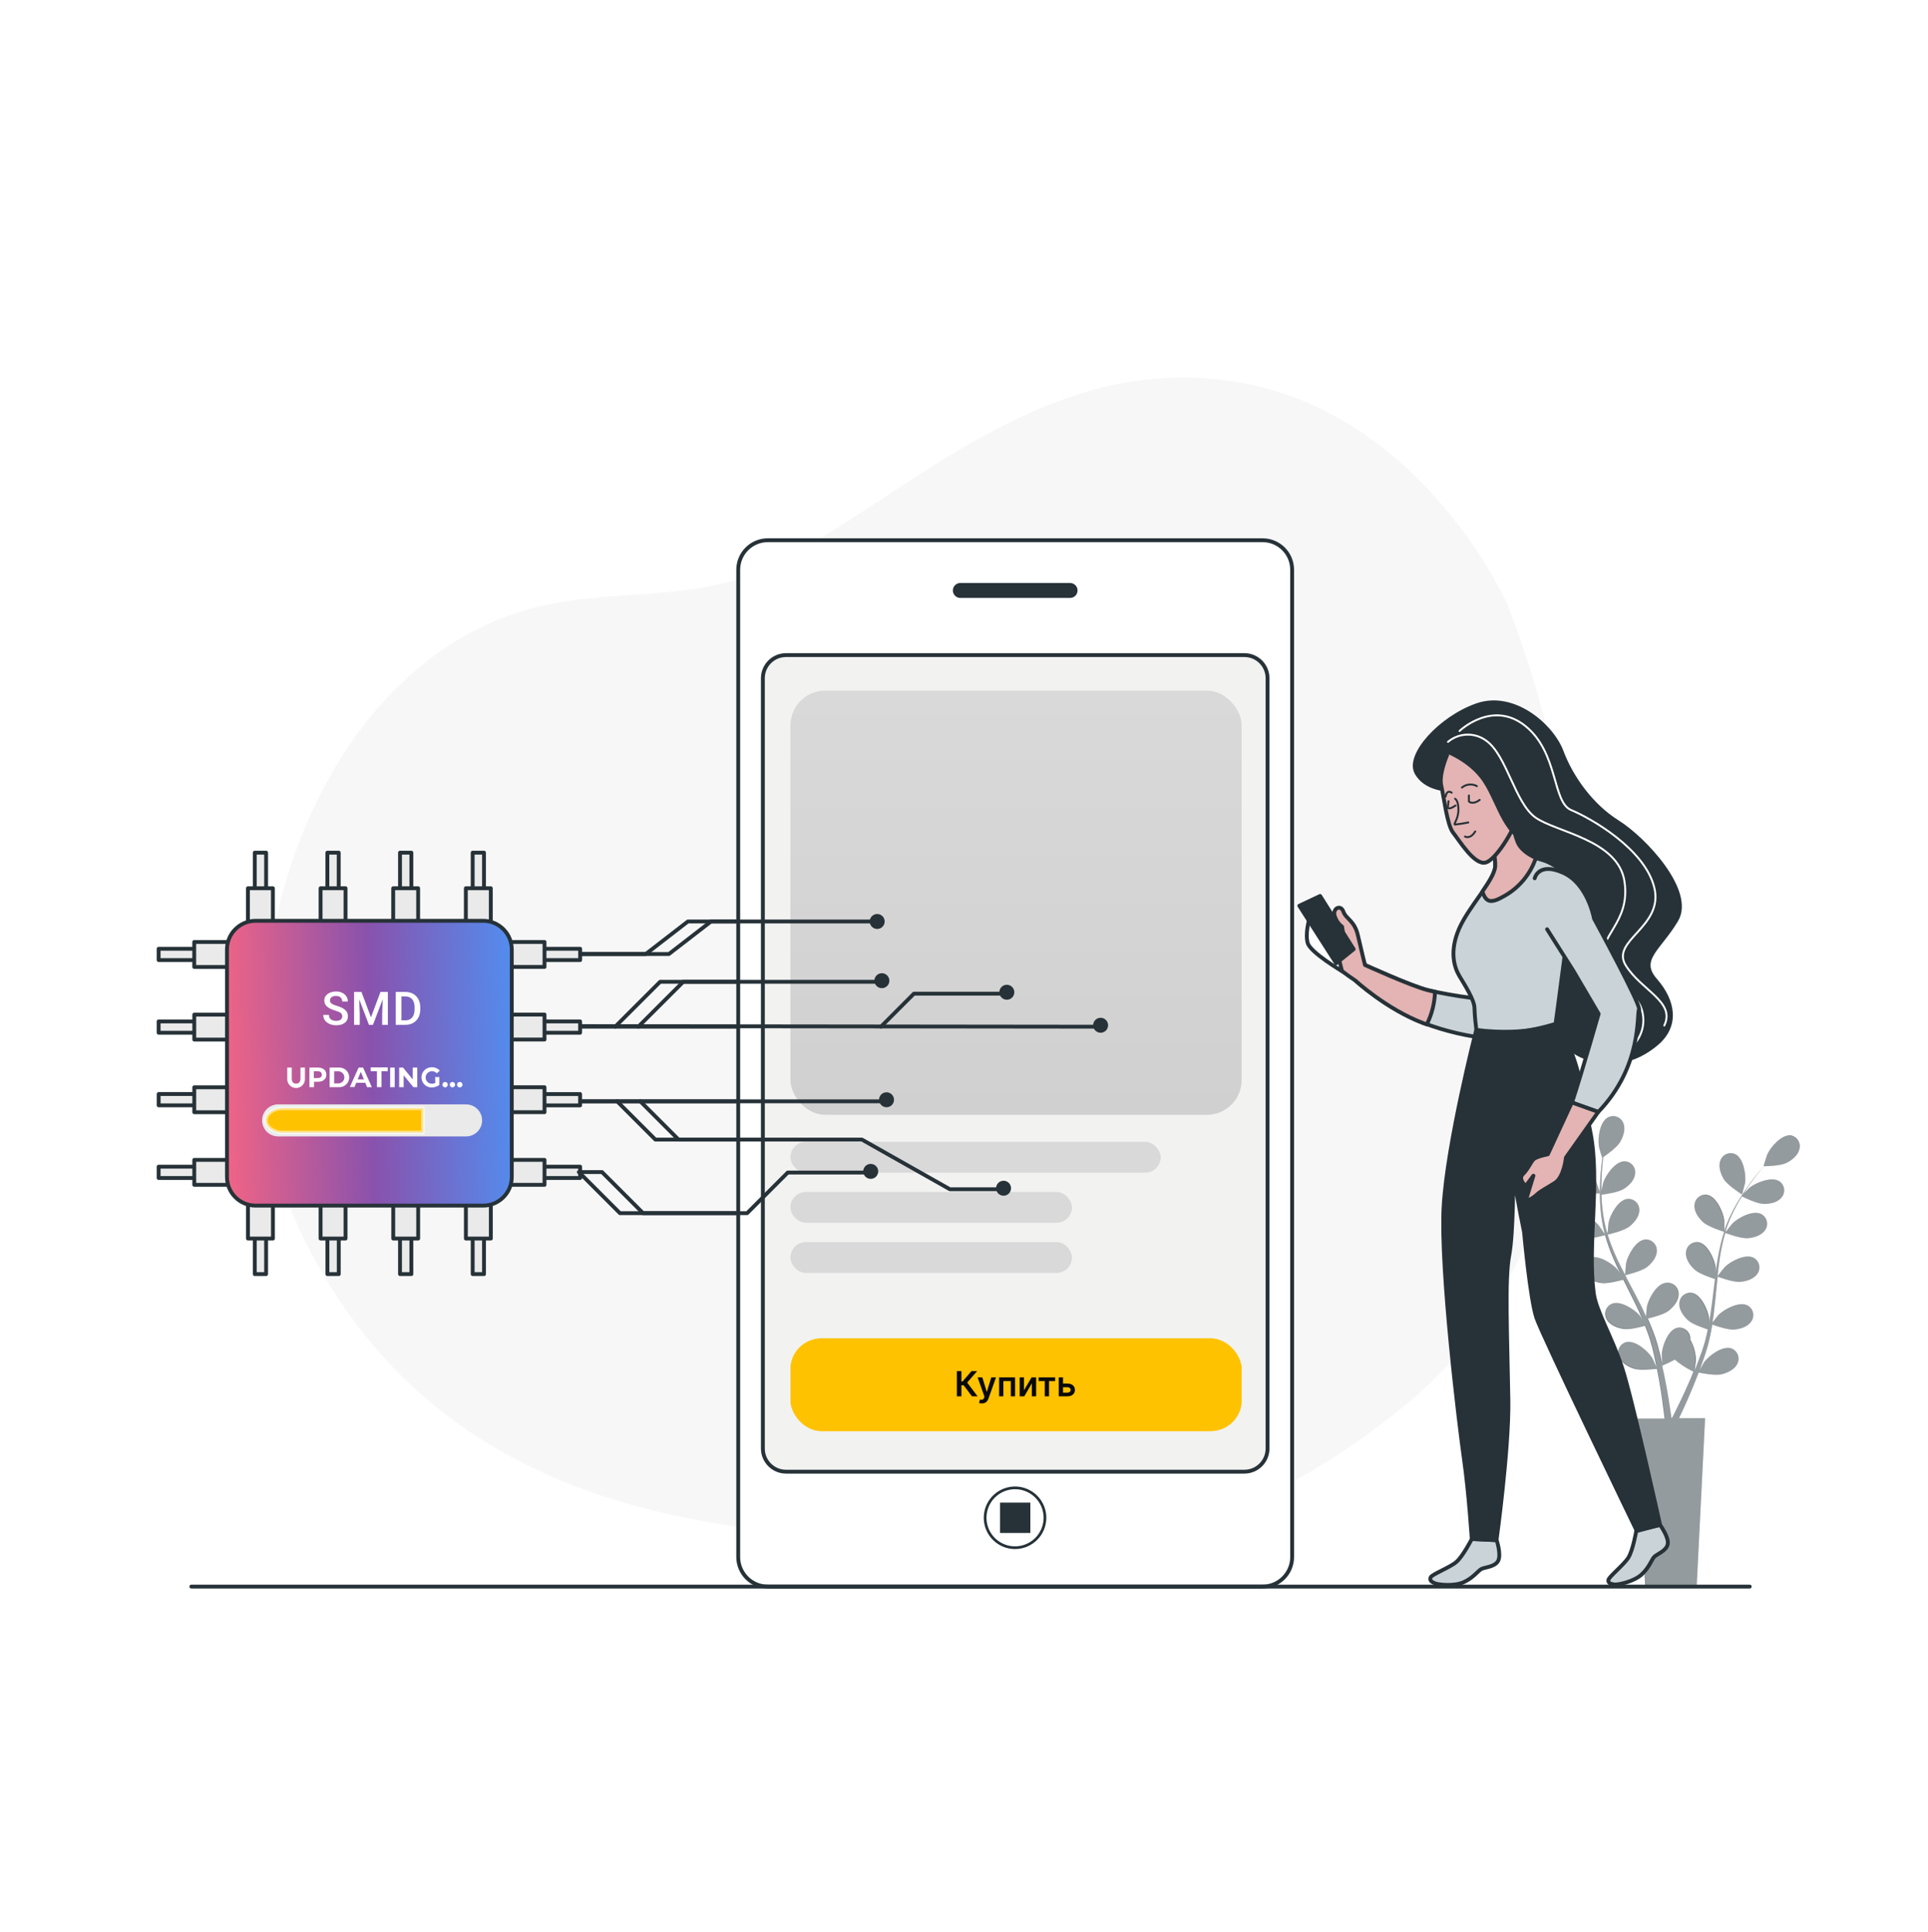 <svg width="500" height="501" viewBox="0 0 500 501" fill="none" xmlns="http://www.w3.org/2000/svg">
<path d="M390.92 156.758C390.92 156.758 368.75 106.398 319.79 98.938C270.83 91.478 236.64 127.848 200.61 146.508C181.74 156.268 160.19 152.508 140.16 157.208C76.12 172.338 52 267.058 78.67 320.918C101.76 367.548 142.41 391.788 204.31 397.388C266.21 402.988 309.62 409.508 365.05 363.818C420.48 318.128 416.79 222.998 390.92 156.758Z" fill="#F8F5F5"/>
<path opacity="0.6" d="M390.92 156.758C390.92 156.758 368.75 106.398 319.79 98.938C270.83 91.478 236.64 127.848 200.61 146.508C181.74 156.268 160.19 152.508 140.16 157.208C76.12 172.338 52 267.058 78.67 320.918C101.76 367.548 142.41 391.788 204.31 397.388C266.21 402.988 309.62 409.508 365.05 363.818C420.48 318.128 416.79 222.998 390.92 156.758Z" fill="#F8F8F8"/>
<path d="M451.77 309.758C451.77 309.758 452.54 306.948 452.57 306.758C452.86 304.628 452.18 300.328 450.01 299.288C449.646 299.124 449.251 299.038 448.851 299.036C448.451 299.035 448.055 299.117 447.689 299.278C447.323 299.44 446.995 299.676 446.727 299.972C446.458 300.269 446.255 300.618 446.13 300.998C445.55 302.598 446.29 304.558 447.13 305.908C448.19 307.498 451.77 309.758 451.77 309.758Z" fill="#677075"/>
<path d="M464.401 294.418C462.001 294.168 459.151 297.418 458.281 299.418C458.201 299.588 457.281 302.418 457.371 302.418H457.421C456.971 302.928 456.491 303.488 455.971 304.108C455.041 305.258 453.971 306.568 452.971 308.108C451.828 309.713 450.78 311.382 449.831 313.108C448.761 315.025 447.864 317.033 447.151 319.108V319.188C447.151 318.478 447.151 316.508 447.151 316.358C446.871 314.218 445.081 310.258 442.711 309.818C442.315 309.758 441.912 309.781 441.526 309.886C441.14 309.99 440.781 310.175 440.471 310.428C440.161 310.68 439.907 310.995 439.726 311.352C439.545 311.708 439.441 312.099 439.421 312.498C439.281 314.198 440.511 315.898 441.711 316.968C443.061 318.178 446.811 319.338 447.111 319.438C446.443 321.582 445.916 323.766 445.531 325.978C445.301 327.268 445.111 328.578 444.931 329.888C444.931 329.278 444.931 328.728 444.931 328.658C444.651 326.518 442.861 322.558 440.491 322.118C440.095 322.057 439.691 322.081 439.305 322.186C438.919 322.292 438.56 322.478 438.251 322.732C437.941 322.985 437.689 323.301 437.509 323.659C437.33 324.017 437.229 324.409 437.211 324.808C437.071 326.498 438.301 328.198 439.491 329.268C440.681 330.338 443.891 331.418 444.741 331.688C444.671 332.188 444.611 332.688 444.551 333.198C444.261 335.618 443.981 338.028 443.631 340.388C443.511 341.218 443.361 342.038 443.221 342.848C443.221 342.308 443.221 341.848 443.221 341.778C442.941 339.648 441.151 335.688 438.781 335.248C438.385 335.188 437.982 335.211 437.596 335.316C437.21 335.421 436.851 335.605 436.541 335.858C436.231 336.11 435.977 336.425 435.796 336.782C435.615 337.138 435.511 337.529 435.491 337.928C435.351 339.628 436.581 341.328 437.781 342.398C438.981 343.468 441.871 344.398 442.871 344.758C442.691 345.588 442.521 346.428 442.311 347.218C442.161 347.768 442.051 348.298 441.861 348.828C441.671 349.358 441.521 349.888 441.351 350.418C440.991 351.418 440.621 352.418 440.241 353.418C439.991 354.088 439.731 354.728 439.471 355.368C439.601 354.538 439.821 352.918 439.821 352.778C439.8 350.884 439.29 349.028 438.341 347.388C438.361 347.179 438.361 346.968 438.341 346.758C438.29 346.361 438.156 345.979 437.948 345.637C437.74 345.295 437.463 345.001 437.134 344.772C436.805 344.544 436.432 344.388 436.038 344.313C435.645 344.238 435.24 344.247 434.851 344.338C432.521 344.958 431.051 349.048 430.941 351.198C430.941 351.328 431.011 352.708 431.081 353.578C430.961 353.068 430.861 352.578 430.731 352.058C430.481 351.058 430.211 350.008 429.921 348.908C429.761 348.388 429.601 347.858 429.441 347.318C429.291 346.778 429.061 346.238 428.871 345.688C428.411 344.428 427.871 343.178 427.331 341.928C428.231 341.708 431.421 340.928 432.701 339.928C433.981 338.928 435.331 337.348 435.311 335.648C435.336 335.221 435.264 334.793 435.102 334.397C434.94 334.001 434.69 333.647 434.373 333.36C434.055 333.073 433.677 332.861 433.266 332.739C432.856 332.618 432.423 332.59 432.001 332.658C429.611 332.918 427.531 336.738 427.091 338.848C427.091 338.978 426.921 340.528 426.861 341.378C426.521 340.628 426.181 339.878 425.861 339.128C424.791 336.968 423.641 334.828 422.501 332.678C422.151 332.018 421.811 331.358 421.501 330.678C421.821 330.598 425.631 329.678 427.071 328.618C428.341 327.618 429.701 326.038 429.681 324.338C429.692 323.938 429.619 323.54 429.466 323.17C429.312 322.8 429.083 322.466 428.793 322.191C428.502 321.915 428.157 321.704 427.779 321.571C427.401 321.438 427 321.386 426.601 321.418C424.211 321.678 422.131 325.498 421.691 327.598C421.691 327.758 421.461 329.988 421.441 330.598C420.681 329.148 419.941 327.688 419.271 326.228C418.36 324.253 417.575 322.222 416.921 320.148C417.071 320.148 421.051 319.208 422.521 318.088C423.801 317.088 425.151 315.508 425.141 313.808C425.152 313.408 425.079 313.01 424.926 312.64C424.772 312.27 424.543 311.936 424.253 311.661C423.962 311.385 423.617 311.174 423.239 311.041C422.861 310.908 422.46 310.856 422.061 310.888C419.661 311.148 417.581 314.958 417.151 317.068C417.151 317.208 416.971 318.908 416.911 319.708H416.771C416.177 317.601 415.769 315.446 415.551 313.268C415.411 312.078 415.351 310.928 415.321 309.798C416.081 309.708 419.541 309.248 420.981 308.378C422.421 307.508 423.871 306.108 424.051 304.378C424.104 303.982 424.074 303.579 423.962 303.195C423.85 302.811 423.658 302.455 423.4 302.15C423.142 301.845 422.823 301.597 422.463 301.423C422.103 301.248 421.71 301.151 421.311 301.138C418.901 301.138 416.411 304.698 415.751 306.748C415.751 306.858 415.471 308.028 415.301 308.888C415.301 308.378 415.301 307.888 415.301 307.378C415.301 305.548 415.421 303.888 415.531 302.378C415.611 301.538 415.691 300.778 415.771 300.068C416.471 299.588 419.261 297.628 420.111 296.218C420.961 294.808 421.631 292.868 421.011 291.288C420.869 290.908 420.647 290.562 420.361 290.274C420.075 289.986 419.731 289.762 419.351 289.618C418.972 289.473 418.566 289.411 418.161 289.435C417.756 289.459 417.36 289.569 417.001 289.758C414.861 290.868 414.301 295.178 414.651 297.298C414.651 297.488 415.491 300.298 415.531 300.298C415.441 300.978 415.341 301.698 415.261 302.498C415.111 303.978 414.961 305.648 414.921 307.498C414.85 309.469 414.897 311.443 415.061 313.408C415.229 315.61 415.594 317.792 416.151 319.928V320.008C415.771 319.408 414.651 317.778 414.551 317.668C413.141 316.038 409.471 313.718 407.251 314.668C406.886 314.835 406.56 315.077 406.295 315.378C406.03 315.679 405.831 316.033 405.712 316.416C405.593 316.8 405.556 317.204 405.604 317.602C405.652 318 405.784 318.384 405.991 318.728C406.801 320.218 408.771 320.948 410.361 321.188C412.151 321.448 415.931 320.348 416.231 320.258C416.845 322.421 417.607 324.54 418.511 326.598C419.031 327.798 419.591 328.998 420.171 330.188C419.831 329.678 419.521 329.188 419.471 329.188C418.061 327.558 414.381 325.238 412.161 326.188C411.797 326.355 411.473 326.597 411.208 326.897C410.944 327.197 410.746 327.55 410.627 327.932C410.508 328.314 410.471 328.717 410.518 329.114C410.566 329.512 410.696 329.895 410.901 330.238C411.721 331.738 413.681 332.468 415.271 332.698C416.861 332.928 420.121 332.068 420.971 331.828C421.201 332.278 421.421 332.738 421.651 333.188C422.741 335.368 423.841 337.538 424.861 339.698C425.211 340.458 425.541 341.218 425.861 341.978C425.551 341.528 425.291 341.158 425.241 341.108C423.831 339.478 420.161 337.108 417.941 338.108C417.576 338.275 417.25 338.517 416.985 338.818C416.72 339.119 416.521 339.473 416.402 339.856C416.283 340.24 416.246 340.644 416.294 341.042C416.342 341.44 416.474 341.824 416.681 342.168C417.501 343.658 419.461 344.388 421.051 344.618C422.641 344.848 425.581 344.068 426.601 343.788C426.911 344.578 427.221 345.368 427.491 346.148C427.661 346.688 427.861 347.148 428.001 347.738C428.141 348.328 428.301 348.818 428.451 349.338C428.701 350.338 428.961 351.438 429.171 352.448C429.331 353.148 429.461 353.818 429.601 354.448C429.251 353.688 428.541 352.218 428.471 352.098C427.321 350.278 424.041 347.428 421.701 348.028C421.316 348.138 420.959 348.327 420.652 348.584C420.346 348.841 420.097 349.159 419.921 349.519C419.746 349.878 419.648 350.27 419.634 350.67C419.62 351.07 419.691 351.468 419.841 351.838C420.431 353.438 422.251 354.458 423.791 354.928C425.481 355.448 429.231 354.978 429.701 354.928C429.921 356.048 430.131 357.138 430.311 358.168C430.941 361.748 431.311 364.748 431.571 366.858C431.621 367.228 431.651 367.558 431.691 367.858H424.431L426.671 411.518H440.001L442.191 367.758H435.431L435.581 367.448C436.511 365.518 437.791 362.738 439.181 359.338C439.621 358.268 440.071 357.118 440.521 355.928C440.981 356.018 444.691 356.778 446.421 356.378C447.981 356.028 449.881 355.138 450.581 353.588C450.756 353.23 450.855 352.838 450.869 352.439C450.884 352.04 450.814 351.642 450.665 351.272C450.517 350.901 450.291 350.566 450.005 350.288C449.718 350.01 449.376 349.796 449.001 349.658C446.721 348.898 443.231 351.488 441.951 353.218C441.881 353.318 441.181 354.518 440.761 355.288C440.941 354.798 441.121 354.288 441.301 353.828C441.671 352.828 442.001 351.828 442.361 350.748L442.841 349.158C443.011 348.628 443.121 348.048 443.271 347.488C443.581 346.178 443.831 344.848 444.061 343.488C444.931 343.808 448.061 344.888 449.651 344.778C451.241 344.668 453.261 344.078 454.191 342.648C454.418 342.318 454.574 341.944 454.647 341.549C454.72 341.155 454.709 340.749 454.614 340.36C454.52 339.97 454.344 339.604 454.099 339.287C453.854 338.97 453.544 338.708 453.191 338.518C451.051 337.408 447.191 339.448 445.681 340.968C445.591 341.058 444.621 342.268 444.101 342.968C444.221 342.158 444.361 341.338 444.461 340.518C444.751 338.128 444.981 335.698 445.221 333.278C445.291 332.538 445.371 331.798 445.451 331.058C445.761 331.178 449.451 332.538 451.231 332.408C452.831 332.298 454.841 331.708 455.771 330.288C455.999 329.957 456.154 329.582 456.227 329.187C456.3 328.792 456.289 328.386 456.195 327.995C456.101 327.604 455.925 327.238 455.68 326.92C455.434 326.602 455.125 326.339 454.771 326.148C452.631 325.048 448.771 327.078 447.261 328.598C447.151 328.718 445.751 330.458 445.421 330.918C445.591 329.298 445.781 327.678 446.031 326.088C446.353 323.937 446.817 321.809 447.421 319.718C447.561 319.778 451.421 321.218 453.231 321.088C454.831 320.978 456.841 320.388 457.771 318.958C458 318.629 458.157 318.254 458.231 317.859C458.305 317.465 458.294 317.059 458.199 316.668C458.105 316.278 457.929 315.912 457.682 315.595C457.436 315.278 457.125 315.017 456.771 314.828C454.631 313.718 450.771 315.758 449.271 317.278C449.171 317.378 448.101 318.708 447.611 319.348L447.491 319.288C448.15 317.2 448.997 315.175 450.021 313.238C450.561 312.168 451.151 311.178 451.741 310.238C452.421 310.578 455.571 312.108 457.241 312.178C458.911 312.248 460.911 311.878 461.991 310.558C462.256 310.258 462.455 309.906 462.574 309.524C462.694 309.142 462.731 308.739 462.684 308.341C462.637 307.944 462.506 307.561 462.3 307.217C462.095 306.874 461.819 306.578 461.491 306.348C459.491 305.008 455.491 306.618 453.761 307.958C453.671 308.028 452.821 308.878 452.211 309.498C452.491 309.068 452.761 308.628 453.031 308.218C454.031 306.698 455.031 305.378 455.961 304.218C456.491 303.558 456.961 302.968 457.431 302.428C458.281 302.428 461.691 302.308 463.181 301.608C464.671 300.908 466.301 299.608 466.651 297.988C466.756 297.605 466.78 297.205 466.721 296.812C466.663 296.42 466.523 296.044 466.312 295.708C466.1 295.372 465.821 295.084 465.492 294.862C465.163 294.64 464.791 294.489 464.401 294.418ZM437.871 358.758C436.421 362.088 435.091 364.758 434.131 366.698C433.941 367.078 433.761 367.418 433.601 367.698H433.441C433.391 367.328 433.341 366.928 433.281 366.468C432.991 364.348 432.531 361.328 431.811 357.728C431.591 356.588 431.331 355.378 431.051 354.138C432.177 353.687 433.276 353.17 434.341 352.588C435.797 353.833 437.415 354.876 439.151 355.688C438.721 356.808 438.291 357.838 437.871 358.758Z" fill="#677075"/>
<path d="M409 308.818C410.73 309.578 415 309.478 415 309.478C415 309.478 414.09 306.708 414 306.548C413.07 304.548 410.14 301.398 407.75 301.718C407.355 301.784 406.977 301.932 406.643 302.152C406.308 302.373 406.024 302.661 405.808 302.999C405.592 303.336 405.45 303.715 405.39 304.111C405.33 304.508 405.354 304.912 405.46 305.298C405.82 306.948 407.51 308.178 409 308.818Z" fill="#677075"/>
<path opacity="0.3" d="M409 308.818C410.73 309.578 415 309.478 415 309.478C415 309.478 414.09 306.708 414 306.548C413.07 304.548 410.14 301.398 407.75 301.718C407.355 301.784 406.977 301.932 406.643 302.152C406.308 302.373 406.024 302.661 405.808 302.999C405.592 303.336 405.45 303.715 405.39 304.111C405.33 304.508 405.354 304.912 405.46 305.298C405.82 306.948 407.51 308.178 409 308.818Z" fill="white"/>
<path opacity="0.3" d="M451.77 309.758C451.77 309.758 452.54 306.948 452.57 306.758C452.86 304.628 452.18 300.328 450.01 299.288C449.646 299.124 449.251 299.038 448.851 299.036C448.451 299.035 448.055 299.117 447.689 299.278C447.323 299.44 446.995 299.676 446.727 299.972C446.458 300.269 446.255 300.618 446.13 300.998C445.55 302.598 446.29 304.558 447.13 305.908C448.19 307.498 451.77 309.758 451.77 309.758Z" fill="white"/>
<path opacity="0.3" d="M416.321 320.148C416.935 322.311 417.697 324.43 418.601 326.488C419.121 327.688 419.681 328.888 420.261 330.078C419.921 329.568 419.611 329.078 419.561 329.078C418.151 327.448 414.471 325.128 412.251 326.078C411.887 326.245 411.563 326.487 411.298 326.787C411.034 327.087 410.836 327.44 410.717 327.822C410.598 328.204 410.561 328.607 410.608 329.004C410.656 329.402 410.786 329.785 410.991 330.128C411.811 331.628 413.771 332.358 415.361 332.588C416.951 332.818 420.211 331.958 421.061 331.718C421.291 332.168 421.511 332.628 421.741 333.078C422.831 335.258 423.931 337.428 424.951 339.588C425.301 340.348 425.631 341.108 425.951 341.868C425.641 341.418 425.381 341.048 425.331 340.998C423.921 339.368 420.251 336.998 418.031 337.998C417.666 338.165 417.34 338.407 417.075 338.708C416.81 339.009 416.611 339.363 416.492 339.746C416.373 340.13 416.336 340.534 416.384 340.932C416.432 341.33 416.564 341.714 416.771 342.058C417.591 343.548 419.551 344.278 421.141 344.508C422.731 344.738 425.671 343.958 426.691 343.678C427.001 344.468 427.311 345.258 427.581 346.038C427.751 346.578 427.951 347.038 428.091 347.628C428.231 348.218 428.391 348.708 428.541 349.228C428.791 350.228 429.051 351.328 429.261 352.338C429.421 353.038 429.551 353.708 429.691 354.338C429.341 353.578 428.631 352.108 428.561 351.988C427.411 350.168 424.131 347.318 421.791 347.918C421.406 348.028 421.049 348.217 420.742 348.474C420.436 348.731 420.187 349.049 420.011 349.409C419.836 349.768 419.738 350.16 419.724 350.56C419.71 350.96 419.781 351.358 419.931 351.728C420.521 353.328 422.341 354.348 423.881 354.818C425.571 355.338 429.321 354.868 429.791 354.818C430.011 355.938 430.221 357.028 430.401 358.058C431.031 361.638 431.401 364.638 431.661 366.748C431.711 367.118 431.741 367.448 431.781 367.748H424.521L426.761 411.408H440.001L442.191 367.758H435.431L435.581 367.448C436.511 365.518 437.791 362.738 439.181 359.338C439.621 358.268 440.071 357.118 440.521 355.928C440.981 356.018 444.691 356.778 446.421 356.378C447.981 356.028 449.881 355.138 450.581 353.588C450.756 353.23 450.855 352.838 450.869 352.439C450.884 352.04 450.814 351.642 450.665 351.272C450.517 350.901 450.291 350.566 450.005 350.288C449.718 350.01 449.376 349.796 449.001 349.658C446.721 348.898 443.231 351.488 441.951 353.218C441.881 353.318 441.181 354.518 440.761 355.288C440.941 354.798 441.121 354.288 441.301 353.828C441.671 352.828 442.001 351.828 442.361 350.748L442.841 349.158C443.011 348.628 443.121 348.048 443.271 347.488C443.581 346.178 443.831 344.848 444.061 343.488C444.931 343.808 448.061 344.888 449.651 344.778C451.241 344.668 453.261 344.078 454.191 342.648C454.418 342.318 454.574 341.944 454.647 341.549C454.72 341.155 454.709 340.749 454.614 340.36C454.52 339.97 454.344 339.604 454.099 339.287C453.854 338.97 453.544 338.708 453.191 338.518C451.051 337.408 447.191 339.448 445.681 340.968C445.591 341.058 444.621 342.268 444.101 342.968C444.221 342.158 444.361 341.338 444.461 340.518C444.751 338.128 444.981 335.698 445.221 333.278C445.291 332.538 445.371 331.798 445.451 331.058C445.761 331.178 449.451 332.538 451.231 332.408C452.831 332.298 454.841 331.708 455.771 330.288C455.999 329.957 456.154 329.582 456.227 329.187C456.3 328.792 456.289 328.386 456.195 327.995C456.101 327.604 455.925 327.238 455.68 326.92C455.434 326.602 455.125 326.339 454.771 326.148C452.631 325.048 448.771 327.078 447.261 328.598C447.151 328.718 445.751 330.458 445.421 330.918C445.591 329.298 445.781 327.678 446.031 326.088C446.353 323.937 446.817 321.809 447.421 319.718C447.561 319.778 451.421 321.218 453.231 321.088C454.831 320.978 456.841 320.388 457.771 318.958C458 318.629 458.157 318.254 458.231 317.859C458.305 317.465 458.294 317.059 458.199 316.668C458.105 316.278 457.929 315.912 457.682 315.595C457.436 315.278 457.125 315.017 456.771 314.828C454.631 313.718 450.771 315.758 449.271 317.278C449.171 317.378 448.101 318.708 447.611 319.348L447.491 319.288C448.15 317.2 448.997 315.175 450.021 313.238C450.561 312.168 451.151 311.178 451.741 310.238C452.421 310.578 455.571 312.108 457.241 312.178C458.911 312.248 460.911 311.878 461.991 310.558C462.256 310.258 462.455 309.906 462.574 309.524C462.694 309.142 462.731 308.739 462.684 308.341C462.637 307.944 462.506 307.561 462.3 307.217C462.095 306.874 461.819 306.578 461.491 306.348C459.491 305.008 455.491 306.618 453.761 307.958C453.671 308.028 452.821 308.878 452.211 309.498C452.491 309.068 452.761 308.628 453.031 308.218C454.031 306.698 455.031 305.378 455.961 304.218C456.491 303.558 456.961 302.968 457.431 302.428C458.281 302.428 461.691 302.308 463.181 301.608C464.671 300.908 466.301 299.608 466.651 297.988C466.747 297.599 466.761 297.195 466.69 296.8C466.62 296.406 466.468 296.031 466.244 295.699C466.019 295.367 465.728 295.086 465.388 294.874C465.048 294.662 464.667 294.524 464.271 294.468C461.871 294.218 459.021 297.468 458.151 299.468C458.071 299.638 457.151 302.468 457.241 302.468H457.291C456.841 302.978 456.361 303.538 455.841 304.158C454.911 305.308 453.841 306.618 452.841 308.158C451.698 309.763 450.65 311.432 449.701 313.158C448.631 315.075 447.734 317.083 447.021 319.158V319.238C447.021 318.528 447.021 316.558 447.021 316.408C446.741 314.268 444.951 310.308 442.581 309.868C442.185 309.808 441.782 309.831 441.396 309.936C441.01 310.041 440.651 310.225 440.341 310.478C440.031 310.73 439.777 311.045 439.596 311.402C439.415 311.758 439.311 312.149 439.291 312.548C439.151 314.248 440.381 315.948 441.581 317.018C442.931 318.228 446.681 319.388 446.981 319.488C446.313 321.632 445.786 323.816 445.401 326.028C445.171 327.318 444.981 328.628 444.801 329.938C444.801 329.328 444.801 328.778 444.801 328.708C444.521 326.568 442.731 322.608 440.361 322.168C439.965 322.108 439.561 322.131 439.175 322.236C438.789 322.342 438.43 322.528 438.121 322.782C437.811 323.035 437.559 323.351 437.379 323.709C437.2 324.067 437.099 324.459 437.081 324.858C436.941 326.548 438.171 328.248 439.361 329.318C440.551 330.388 443.761 331.468 444.611 331.738C444.541 332.238 444.481 332.738 444.421 333.248C444.131 335.668 443.851 338.078 443.501 340.438C443.381 341.268 443.231 342.088 443.091 342.898C443.091 342.358 443.091 341.898 443.091 341.828C442.811 339.698 441.021 335.738 438.651 335.298C438.255 335.238 437.852 335.261 437.466 335.366C437.08 335.471 436.721 335.655 436.411 335.908C436.101 336.16 435.847 336.475 435.666 336.832C435.485 337.188 435.381 337.579 435.361 337.978C435.221 339.678 436.451 341.378 437.651 342.448C438.851 343.518 441.741 344.448 442.741 344.808C442.561 345.638 442.391 346.478 442.181 347.268C442.031 347.818 441.921 348.348 441.731 348.878C441.541 349.408 441.391 349.938 441.221 350.468C440.861 351.468 440.491 352.468 440.111 353.468C439.861 354.138 439.601 354.778 439.341 355.418C439.471 354.588 439.691 352.968 439.691 352.828C439.67 350.934 439.16 349.078 438.211 347.438C438.231 347.229 438.231 347.018 438.211 346.808C438.16 346.411 438.026 346.029 437.818 345.687C437.61 345.345 437.333 345.051 437.004 344.822C436.675 344.594 436.302 344.438 435.908 344.363C435.515 344.288 435.11 344.297 434.721 344.388C432.391 345.008 430.921 349.098 430.811 351.248C430.811 351.378 430.881 352.758 430.951 353.628C430.831 353.118 430.731 352.628 430.601 352.108C430.351 351.108 430.081 350.058 429.791 348.958C429.631 348.438 429.471 347.908 429.311 347.368C429.161 346.828 428.931 346.288 428.741 345.738C428.281 344.478 427.741 343.228 427.201 341.978C428.101 341.758 431.291 340.978 432.571 339.978C433.851 338.978 435.201 337.398 435.181 335.698C435.21 335.279 435.146 334.859 434.995 334.468C434.843 334.076 434.607 333.722 434.304 333.432C434 333.142 433.637 332.922 433.239 332.788C432.841 332.655 432.418 332.61 432.001 332.658C429.611 332.918 427.531 336.738 427.091 338.848C427.091 338.978 426.921 340.528 426.861 341.378C426.521 340.628 426.181 339.878 425.861 339.128C424.791 336.968 423.641 334.828 422.501 332.678C422.151 332.018 421.811 331.358 421.501 330.678C421.821 330.598 425.631 329.678 427.071 328.618C428.341 327.618 429.701 326.038 429.681 324.338C429.692 323.938 429.619 323.54 429.466 323.17C429.312 322.8 429.083 322.466 428.793 322.191C428.502 321.915 428.157 321.704 427.779 321.571C427.401 321.438 427 321.386 426.601 321.418C424.211 321.678 422.131 325.498 421.691 327.598C421.691 327.758 421.461 329.988 421.441 330.598C420.681 329.148 419.941 327.688 419.271 326.228C418.36 324.253 417.575 322.222 416.921 320.148C417.071 320.148 421.051 319.208 422.521 318.088C423.801 317.088 425.151 315.508 425.141 313.808C425.152 313.408 425.079 313.01 424.926 312.64C424.772 312.27 424.543 311.936 424.253 311.661C423.962 311.385 423.617 311.174 423.239 311.041C422.861 310.908 422.46 310.856 422.061 310.888C419.661 311.148 417.581 314.958 417.151 317.068C417.151 317.208 416.971 318.908 416.911 319.708H416.771C416.177 317.601 415.769 315.446 415.551 313.268C415.411 312.078 415.351 310.928 415.321 309.798C416.081 309.708 419.541 309.248 420.981 308.378C422.421 307.508 423.871 306.108 424.051 304.378C424.104 303.982 424.074 303.579 423.962 303.195C423.85 302.811 423.658 302.455 423.4 302.15C423.142 301.845 422.823 301.597 422.463 301.423C422.103 301.248 421.71 301.151 421.311 301.138C418.901 301.138 416.411 304.698 415.751 306.748C415.751 306.858 415.471 308.028 415.301 308.888C415.301 308.378 415.301 307.888 415.301 307.378C415.301 305.548 415.421 303.888 415.531 302.378C415.611 301.538 415.691 300.778 415.771 300.068C416.471 299.588 419.261 297.628 420.111 296.218C420.961 294.808 421.631 292.868 421.011 291.288C420.869 290.908 420.647 290.562 420.361 290.274C420.075 289.986 419.731 289.762 419.351 289.618C418.972 289.473 418.566 289.411 418.161 289.435C417.756 289.459 417.36 289.569 417.001 289.758C414.861 290.868 414.301 295.178 414.651 297.298C414.651 297.488 415.491 300.298 415.531 300.298C415.441 300.978 415.341 301.698 415.261 302.498C415.111 303.978 414.961 305.648 414.921 307.498C414.85 309.469 414.897 311.443 415.061 313.408C415.229 315.61 415.594 317.792 416.151 319.928V320.008C415.771 319.408 414.651 317.778 414.551 317.668C413.141 316.038 409.471 313.718 407.251 314.668C406.886 314.835 406.56 315.077 406.295 315.378C406.03 315.679 405.831 316.033 405.712 316.416C405.593 316.8 405.556 317.204 405.604 317.602C405.652 318 405.784 318.384 405.991 318.728C406.801 320.218 408.771 320.948 410.361 321.188C412.241 321.338 416.001 320.238 416.321 320.148ZM434.321 352.658C435.777 353.903 437.395 354.946 439.131 355.758C438.701 356.808 438.271 357.838 437.851 358.758C436.401 362.088 435.071 364.758 434.111 366.698C433.921 367.078 433.741 367.418 433.581 367.698H433.421C433.371 367.328 433.321 366.928 433.261 366.468C432.971 364.348 432.511 361.328 431.791 357.728C431.571 356.588 431.311 355.378 431.031 354.138C432.162 353.711 433.268 353.217 434.341 352.658H434.321Z" fill="white"/>
<path d="M148.721 247.388H173.481L184.391 238.958H227.491" stroke="#263238" stroke-linecap="round" stroke-linejoin="round"/>
<path d="M147.23 266.238H268.66" stroke="#263238" stroke-linecap="round" stroke-linejoin="round"/>
<path d="M148.721 285.588H166.041L175.961 295.508H223.521L246.341 308.398H259.731" stroke="#263238" stroke-linecap="round" stroke-linejoin="round"/>
<path d="M148.221 303.938H156.121L166.781 314.598H193.761L204.301 304.058H225.011" stroke="#263238" stroke-linecap="round" stroke-linejoin="round"/>
<path d="M165.541 266.238L177.201 254.588H228.481" stroke="#263238" stroke-linecap="round" stroke-linejoin="round"/>
<path d="M166.041 285.588H229.481" stroke="#263238" stroke-linecap="round" stroke-linejoin="round"/>
<path d="M69.01 221.108H66.07V234.348H69.01V221.108Z" fill="#EAEAEA" stroke="#263238" stroke-linecap="round" stroke-linejoin="round"/>
<path d="M70.771 230.338H64.301V243.578H70.771V230.338Z" fill="#EAEAEA" stroke="#263238" stroke-linecap="round" stroke-linejoin="round"/>
<path d="M87.84 221.108H84.9V234.348H87.84V221.108Z" fill="#EAEAEA" stroke="#263238" stroke-linecap="round" stroke-linejoin="round"/>
<path d="M89.611 230.338H83.141V243.578H89.611V230.338Z" fill="#EAEAEA" stroke="#263238" stroke-linecap="round" stroke-linejoin="round"/>
<path d="M106.68 221.108H103.74V234.348H106.68V221.108Z" fill="#EAEAEA" stroke="#263238" stroke-linecap="round" stroke-linejoin="round"/>
<path d="M108.441 230.338H101.971V243.578H108.441V230.338Z" fill="#EAEAEA" stroke="#263238" stroke-linecap="round" stroke-linejoin="round"/>
<path d="M125.52 221.108H122.58V234.348H125.52V221.108Z" fill="#EAEAEA" stroke="#263238" stroke-linecap="round" stroke-linejoin="round"/>
<path d="M127.281 230.338H120.811V243.578H127.281V230.338Z" fill="#EAEAEA" stroke="#263238" stroke-linecap="round" stroke-linejoin="round"/>
<path d="M122.581 330.398H125.521V317.158H122.581V330.398Z" fill="#EAEAEA" stroke="#263238" stroke-linecap="round" stroke-linejoin="round"/>
<path d="M120.821 321.178H127.291V307.938H120.821V321.178Z" fill="#EAEAEA" stroke="#263238" stroke-linecap="round" stroke-linejoin="round"/>
<path d="M103.74 330.398H106.68V317.158H103.74V330.398Z" fill="#EAEAEA" stroke="#263238" stroke-linecap="round" stroke-linejoin="round"/>
<path d="M101.981 321.178H108.451V307.938H101.981V321.178Z" fill="#EAEAEA" stroke="#263238" stroke-linecap="round" stroke-linejoin="round"/>
<path d="M84.912 330.398H87.852V317.158H84.912V330.398Z" fill="#EAEAEA" stroke="#263238" stroke-linecap="round" stroke-linejoin="round"/>
<path d="M83.141 321.178H89.611V307.938H83.141V321.178Z" fill="#EAEAEA" stroke="#263238" stroke-linecap="round" stroke-linejoin="round"/>
<path d="M66.07 330.398H69.01V317.158H66.07V330.398Z" fill="#EAEAEA" stroke="#263238" stroke-linecap="round" stroke-linejoin="round"/>
<path d="M64.311 321.178H70.781V307.938H64.311V321.178Z" fill="#EAEAEA" stroke="#263238" stroke-linecap="round" stroke-linejoin="round"/>
<path d="M150.451 248.968V246.028H137.211V248.968H150.451Z" fill="#EAEAEA" stroke="#263238" stroke-linecap="round" stroke-linejoin="round"/>
<path d="M141.211 250.738V244.268H127.971V250.738H141.211Z" fill="#EAEAEA" stroke="#263238" stroke-linecap="round" stroke-linejoin="round"/>
<path d="M150.441 267.808V264.868H137.201V267.808H150.441Z" fill="#EAEAEA" stroke="#263238" stroke-linecap="round" stroke-linejoin="round"/>
<path d="M141.211 269.568V263.098H127.971V269.568H141.211Z" fill="#EAEAEA" stroke="#263238" stroke-linecap="round" stroke-linejoin="round"/>
<path d="M150.441 286.648V283.708H137.201V286.648H150.441Z" fill="#EAEAEA" stroke="#263238" stroke-linecap="round" stroke-linejoin="round"/>
<path d="M141.211 288.408V281.938H127.971V288.408H141.211Z" fill="#EAEAEA" stroke="#263238" stroke-linecap="round" stroke-linejoin="round"/>
<path d="M150.451 305.478V302.538H137.211V305.478H150.451Z" fill="#EAEAEA" stroke="#263238" stroke-linecap="round" stroke-linejoin="round"/>
<path d="M141.211 307.248V300.778H127.971V307.248H141.211Z" fill="#EAEAEA" stroke="#263238" stroke-linecap="round" stroke-linejoin="round"/>
<path d="M41.141 302.538V305.478H54.381V302.538H41.141Z" fill="#EAEAEA" stroke="#263238" stroke-linecap="round" stroke-linejoin="round"/>
<path d="M50.381 300.778V307.248H63.621V300.778H50.381Z" fill="#EAEAEA" stroke="#263238" stroke-linecap="round" stroke-linejoin="round"/>
<path d="M41.15 283.698V286.638H54.39V283.698H41.15Z" fill="#EAEAEA" stroke="#263238" stroke-linecap="round" stroke-linejoin="round"/>
<path d="M50.381 281.948V288.418H63.621V281.948H50.381Z" fill="#EAEAEA" stroke="#263238" stroke-linecap="round" stroke-linejoin="round"/>
<path d="M41.141 264.868V267.808H54.381V264.868H41.141Z" fill="#EAEAEA" stroke="#263238" stroke-linecap="round" stroke-linejoin="round"/>
<path d="M50.381 263.108V269.578H63.621V263.108H50.381Z" fill="#EAEAEA" stroke="#263238" stroke-linecap="round" stroke-linejoin="round"/>
<path d="M41.141 246.028V248.968H54.381V246.028H41.141Z" fill="#EAEAEA" stroke="#263238" stroke-linecap="round" stroke-linejoin="round"/>
<path d="M50.371 244.278V250.748H63.611V244.278H50.371Z" fill="#EAEAEA" stroke="#263238" stroke-linecap="round" stroke-linejoin="round"/>
<path d="M125.291 238.778H66.291C62.188 238.778 58.861 242.105 58.861 246.208V305.208C58.861 309.312 62.188 312.638 66.291 312.638H125.291C129.395 312.638 132.721 309.312 132.721 305.208V246.208C132.721 242.105 129.395 238.778 125.291 238.778Z" fill="url(#paint0_linear_8536_20682)" stroke="#263238" stroke-linecap="round" stroke-linejoin="round"/>
<path d="M72.121 294.191C71.153 294.191 70.224 293.807 69.54 293.122C68.855 292.438 68.471 291.509 68.471 290.541C68.471 289.573 68.855 288.645 69.54 287.96C70.224 287.276 71.153 286.891 72.121 286.891H120.881C121.849 286.891 122.777 287.276 123.462 287.96C124.146 288.645 124.531 289.573 124.531 290.541C124.531 291.509 124.146 292.438 123.462 293.122C122.777 293.807 121.849 294.191 120.881 294.191H72.121Z" fill="#EAEAEA"/>
<path d="M120.881 287.391C121.716 287.391 122.517 287.723 123.108 288.314C123.699 288.905 124.031 289.706 124.031 290.541C124.031 291.377 123.699 292.178 123.108 292.769C122.517 293.359 121.716 293.691 120.881 293.691H72.121C71.285 293.691 70.484 293.359 69.893 292.769C69.303 292.178 68.971 291.377 68.971 290.541C68.971 289.706 69.303 288.905 69.893 288.314C70.484 287.723 71.285 287.391 72.121 287.391H120.881ZM120.881 286.391H72.121C71.02 286.391 69.965 286.828 69.186 287.607C68.408 288.385 67.971 289.441 67.971 290.541C67.971 291.642 68.408 292.697 69.186 293.476C69.965 294.254 71.02 294.691 72.121 294.691H120.881C121.981 294.691 123.037 294.254 123.815 293.476C124.593 292.697 125.031 291.642 125.031 290.541C125.031 289.441 124.593 288.385 123.815 287.607C123.037 286.828 121.981 286.391 120.881 286.391Z" fill="#EAEAEA"/>
<path d="M109.701 287.391H73.301C70.911 287.391 68.961 288.801 68.961 290.541C68.961 292.281 70.961 293.691 73.301 293.691H109.701V287.391Z" fill="#FFC200" stroke="white" stroke-opacity="0.5" stroke-linecap="round" stroke-linejoin="round"/>
<path d="M74.491 279.691V276.841H75.661V279.641C75.661 280.641 76.081 281.001 76.791 281.001C77.501 281.001 77.921 280.611 77.921 279.641V276.841H79.081V279.691C79.102 280.005 79.058 280.32 78.952 280.617C78.846 280.913 78.681 281.185 78.465 281.415C78.25 281.644 77.99 281.828 77.701 281.953C77.413 282.078 77.101 282.143 76.786 282.143C76.472 282.143 76.16 282.078 75.871 281.953C75.582 281.828 75.322 281.644 75.107 281.415C74.892 281.185 74.726 280.913 74.621 280.617C74.514 280.32 74.471 280.005 74.491 279.691Z" fill="white"/>
<path d="M84.64 278.691C84.64 279.821 83.8 280.521 82.44 280.521H81.44V281.921H80.25V276.841H82.44C83.8 276.841 84.64 277.551 84.64 278.691ZM83.46 278.691C83.46 278.131 83.09 277.801 82.38 277.801H81.38V279.561H82.38C83.09 279.561 83.46 279.241 83.46 278.691Z" fill="white"/>
<path d="M85.481 276.841H87.79C88.143 276.81 88.498 276.852 88.833 276.966C89.169 277.079 89.477 277.261 89.738 277.5C89.999 277.739 90.207 278.03 90.35 278.353C90.492 278.677 90.566 279.027 90.566 279.381C90.566 279.735 90.492 280.085 90.35 280.409C90.207 280.733 89.999 281.023 89.738 281.262C89.477 281.501 89.169 281.683 88.833 281.797C88.498 281.91 88.143 281.953 87.79 281.921H85.481V276.841ZM87.731 280.951C87.937 280.951 88.141 280.911 88.331 280.832C88.522 280.753 88.695 280.637 88.841 280.491C88.986 280.346 89.102 280.172 89.181 279.982C89.26 279.792 89.3 279.587 89.3 279.381C89.3 279.175 89.26 278.971 89.181 278.78C89.102 278.59 88.986 278.417 88.841 278.271C88.695 278.125 88.522 278.01 88.331 277.931C88.141 277.852 87.937 277.811 87.731 277.811H86.66V280.951H87.731Z" fill="white"/>
<path d="M94.74 280.791H92.38L91.941 281.881H90.731L93.001 276.841H94.16L96.43 281.921H95.191L94.74 280.791ZM94.371 279.901L93.57 277.961L92.76 279.901H94.371Z" fill="white"/>
<path d="M97.751 277.791H96.131V276.791H100.551V277.791H98.931V281.911H97.751V277.791Z" fill="white"/>
<path d="M101.18 276.841H102.36V281.921H101.18V276.841Z" fill="white"/>
<path d="M108.211 276.841V281.921H107.211L104.681 278.841V281.921H103.521V276.841H104.521L107.041 279.921V276.841H108.211Z" fill="white"/>
<path d="M112.851 279.301H113.921V281.361C113.336 281.775 112.637 281.998 111.921 282.001C111.226 282.001 110.56 281.725 110.068 281.234C109.577 280.743 109.301 280.076 109.301 279.381C109.301 278.686 109.577 278.02 110.068 277.529C110.56 277.037 111.226 276.761 111.921 276.761C112.318 276.742 112.714 276.811 113.082 276.961C113.45 277.111 113.78 277.34 114.051 277.631L113.291 278.331C113.126 278.156 112.925 278.017 112.703 277.924C112.481 277.831 112.242 277.786 112.001 277.791C111.571 277.791 111.159 277.962 110.855 278.266C110.551 278.57 110.381 278.982 110.381 279.411C110.381 279.841 110.551 280.253 110.855 280.557C111.159 280.861 111.571 281.031 112.001 281.031C112.317 281.039 112.63 280.967 112.911 280.821L112.851 279.301Z" fill="white"/>
<path d="M114.73 281.271C114.73 281.086 114.804 280.907 114.935 280.776C115.067 280.645 115.245 280.571 115.43 280.571C115.616 280.571 115.794 280.645 115.925 280.776C116.057 280.907 116.13 281.086 116.13 281.271C116.13 281.457 116.057 281.635 115.925 281.766C115.794 281.897 115.616 281.971 115.43 281.971C115.245 281.971 115.067 281.897 114.935 281.766C114.804 281.635 114.73 281.457 114.73 281.271Z" fill="white"/>
<path d="M116.631 281.271C116.631 281.086 116.705 280.907 116.836 280.776C116.967 280.645 117.145 280.571 117.331 280.571C117.517 280.571 117.695 280.645 117.826 280.776C117.957 280.907 118.031 281.086 118.031 281.271C118.031 281.457 117.957 281.635 117.826 281.766C117.695 281.897 117.517 281.971 117.331 281.971C117.145 281.971 116.967 281.897 116.836 281.766C116.705 281.635 116.631 281.457 116.631 281.271Z" fill="white"/>
<path d="M118.532 281.271C118.529 281.179 118.545 281.086 118.579 281C118.613 280.914 118.665 280.836 118.73 280.77C118.796 280.705 118.874 280.653 118.96 280.619C119.047 280.585 119.139 280.568 119.232 280.571C119.325 280.569 119.417 280.585 119.504 280.619C119.591 280.653 119.67 280.704 119.736 280.77C119.802 280.835 119.855 280.913 119.89 280.999C119.925 281.086 119.943 281.178 119.942 281.271C119.943 281.365 119.925 281.458 119.89 281.545C119.855 281.631 119.803 281.71 119.737 281.776C119.67 281.842 119.592 281.895 119.505 281.93C119.418 281.965 119.325 281.983 119.232 281.981C119.138 281.983 119.046 281.965 118.96 281.93C118.873 281.894 118.795 281.842 118.73 281.776C118.664 281.709 118.613 281.63 118.579 281.544C118.545 281.457 118.529 281.364 118.532 281.271Z" fill="white"/>
<path d="M88.753 263.561C88.753 263.385 88.725 263.229 88.671 263.092C88.62 262.955 88.528 262.83 88.395 262.717C88.263 262.604 88.075 262.495 87.833 262.389C87.594 262.28 87.29 262.168 86.919 262.055C86.513 261.93 86.138 261.791 85.794 261.639C85.454 261.483 85.157 261.303 84.903 261.1C84.649 260.893 84.452 260.657 84.311 260.391C84.171 260.121 84.1 259.811 84.1 259.459C84.1 259.112 84.173 258.795 84.317 258.51C84.466 258.225 84.675 257.979 84.944 257.772C85.218 257.561 85.54 257.399 85.911 257.286C86.282 257.168 86.692 257.11 87.141 257.11C87.774 257.11 88.319 257.227 88.776 257.461C89.237 257.696 89.591 258.01 89.837 258.405C90.087 258.799 90.212 259.235 90.212 259.711H88.753C88.753 259.43 88.692 259.182 88.571 258.967C88.454 258.748 88.274 258.577 88.032 258.452C87.794 258.327 87.491 258.264 87.124 258.264C86.776 258.264 86.487 258.317 86.257 258.422C86.026 258.528 85.854 258.67 85.741 258.85C85.628 259.03 85.571 259.233 85.571 259.459C85.571 259.62 85.608 259.766 85.682 259.899C85.757 260.028 85.87 260.149 86.022 260.262C86.175 260.371 86.366 260.475 86.597 260.573C86.827 260.67 87.098 260.764 87.411 260.854C87.884 260.995 88.296 261.151 88.647 261.323C88.999 261.491 89.292 261.682 89.526 261.897C89.76 262.112 89.936 262.356 90.053 262.629C90.171 262.899 90.229 263.205 90.229 263.549C90.229 263.909 90.157 264.233 90.013 264.522C89.868 264.807 89.661 265.051 89.391 265.254C89.126 265.453 88.805 265.608 88.43 265.717C88.059 265.823 87.645 265.875 87.188 265.875C86.778 265.875 86.374 265.821 85.975 265.711C85.581 265.602 85.222 265.436 84.897 265.213C84.573 264.987 84.315 264.705 84.124 264.37C83.932 264.03 83.837 263.633 83.837 263.18H85.307C85.307 263.457 85.354 263.694 85.448 263.889C85.546 264.084 85.68 264.245 85.852 264.37C86.024 264.491 86.223 264.58 86.45 264.639C86.68 264.698 86.927 264.727 87.188 264.727C87.532 264.727 87.819 264.678 88.05 264.58C88.284 264.483 88.46 264.346 88.577 264.17C88.694 263.995 88.753 263.791 88.753 263.561ZM92.428 257.227H93.74L96.207 263.807L98.668 257.227H99.981L96.723 265.758H95.68L92.428 257.227ZM91.83 257.227H93.078L93.295 262.922V265.758H91.83V257.227ZM99.33 257.227H100.584V265.758H99.113V262.922L99.33 257.227ZM105.109 265.758H103.286L103.298 264.592H105.109C105.636 264.592 106.077 264.477 106.433 264.246C106.792 264.016 107.062 263.686 107.241 263.256C107.425 262.827 107.517 262.315 107.517 261.721V261.258C107.517 260.797 107.464 260.389 107.359 260.034C107.257 259.678 107.105 259.379 106.902 259.137C106.702 258.895 106.456 258.711 106.163 258.586C105.874 258.461 105.54 258.399 105.161 258.399H103.251V257.227H105.161C105.728 257.227 106.245 257.323 106.714 257.514C107.183 257.702 107.587 257.973 107.927 258.328C108.271 258.684 108.534 259.11 108.718 259.606C108.902 260.102 108.993 260.657 108.993 261.27V261.721C108.993 262.334 108.902 262.889 108.718 263.385C108.534 263.881 108.271 264.307 107.927 264.662C107.583 265.014 107.173 265.286 106.696 265.477C106.224 265.664 105.695 265.758 105.109 265.758ZM104.101 257.227V265.758H102.63V257.227H104.101Z" fill="white"/>
<path d="M327.429 140.088H199.119C194.883 140.088 191.449 143.522 191.449 147.758V403.758C191.449 407.994 194.883 411.428 199.119 411.428H327.429C331.665 411.428 335.099 407.994 335.099 403.758V147.758C335.099 143.522 331.665 140.088 327.429 140.088Z" fill="white" stroke="#263238" stroke-linecap="round" stroke-linejoin="round"/>
<path d="M322.72 169.878H203.84C200.526 169.878 197.84 172.565 197.84 175.878V375.628C197.84 378.942 200.526 381.628 203.84 381.628H322.72C326.034 381.628 328.72 378.942 328.72 375.628V175.878C328.72 172.565 326.034 169.878 322.72 169.878Z" fill="#F2F2F1"/>
<rect x="204.998" y="179.089" width="117" height="110" rx="9" fill="url(#paint1_linear_8536_20682)"/>
<rect x="204.998" y="296.089" width="96" height="8" rx="4" fill="#D9D9D9"/>
<rect x="204.998" y="322.089" width="73" height="8" rx="4" fill="#D9D9D9"/>
<rect x="204.998" y="309.089" width="73" height="8" rx="4" fill="#D9D9D9"/>
<path d="M322.72 169.878H203.84C200.526 169.878 197.84 172.565 197.84 175.878V375.628C197.84 378.942 200.526 381.628 203.84 381.628H322.72C326.034 381.628 328.72 378.942 328.72 375.628V175.878C328.72 172.565 326.034 169.878 322.72 169.878Z" stroke="#263238" stroke-linecap="round" stroke-linejoin="round"/>
<path d="M150.998 247.388H167.479L178.389 238.958H227.489" stroke="#263238" stroke-linecap="round" stroke-linejoin="round"/>
<path d="M228.469 266.228L237.009 257.678H260.639" stroke="#263238" stroke-linecap="round" stroke-linejoin="round"/>
<path d="M150.998 266.089L285.199 266.238" stroke="#263238" stroke-linecap="round" stroke-linejoin="round"/>
<path d="M227.489 240.898C228.56 240.898 229.429 240.03 229.429 238.958C229.429 237.887 228.56 237.018 227.489 237.018C226.417 237.018 225.549 237.887 225.549 238.958C225.549 240.03 226.417 240.898 227.489 240.898Z" fill="#263238"/>
<path d="M285.428 267.808C286.5 267.808 287.368 266.94 287.368 265.868C287.368 264.797 286.5 263.928 285.428 263.928C284.357 263.928 283.488 264.797 283.488 265.868C283.488 266.94 284.357 267.808 285.428 267.808Z" fill="#263238"/>
<path d="M263.05 257.308C263.05 256.925 262.936 256.55 262.723 256.23C262.51 255.911 262.207 255.663 261.852 255.516C261.498 255.369 261.108 255.331 260.731 255.406C260.355 255.48 260.009 255.665 259.738 255.936C259.467 256.208 259.282 256.554 259.207 256.93C259.132 257.306 259.171 257.696 259.318 258.051C259.464 258.405 259.713 258.708 260.032 258.921C260.351 259.135 260.726 259.248 261.11 259.248C261.624 259.248 262.118 259.044 262.482 258.68C262.846 258.316 263.05 257.823 263.05 257.308Z" fill="#263238"/>
<path d="M228.7 256.248C229.771 256.248 230.64 255.38 230.64 254.308C230.64 253.237 229.771 252.368 228.7 252.368C227.628 252.368 226.76 253.237 226.76 254.308C226.76 255.38 227.628 256.248 228.7 256.248Z" fill="#263238"/>
<path d="M229.909 287.128C230.98 287.128 231.849 286.26 231.849 285.188C231.849 284.117 230.98 283.248 229.909 283.248C228.837 283.248 227.969 284.117 227.969 285.188C227.969 286.26 228.837 287.128 229.909 287.128Z" fill="#263238"/>
<path d="M227.749 303.758C227.749 303.375 227.635 303 227.422 302.68C227.209 302.361 226.906 302.113 226.552 301.966C226.197 301.819 225.807 301.781 225.431 301.856C225.054 301.93 224.709 302.115 224.437 302.386C224.166 302.658 223.981 303.003 223.906 303.38C223.832 303.756 223.87 304.146 224.017 304.501C224.164 304.855 224.412 305.158 224.731 305.371C225.05 305.584 225.425 305.698 225.809 305.698C226.324 305.698 226.817 305.494 227.181 305.13C227.545 304.766 227.749 304.273 227.749 303.758Z" fill="#263238"/>
<path d="M260.258 310.068C261.33 310.068 262.198 309.2 262.198 308.128C262.198 307.057 261.33 306.188 260.258 306.188C259.187 306.188 258.318 307.057 258.318 308.128C258.318 309.2 259.187 310.068 260.258 310.068Z" fill="#263238"/>
<path d="M150.498 285.588H160.039L169.959 295.508H223.519L246.339 308.398H259.729" stroke="#263238" stroke-linecap="round" stroke-linejoin="round"/>
<path d="M150.121 303.938H150.119L160.779 314.598H193.759L204.299 304.058H225.009" stroke="#263238" stroke-linecap="round" stroke-linejoin="round"/>
<path d="M159.539 266.238L171.199 254.588H228.479" stroke="#263238" stroke-linecap="round" stroke-linejoin="round"/>
<path d="M160.039 285.588H229.479" stroke="#263238" stroke-linecap="round" stroke-linejoin="round"/>
<path d="M277.509 155.058H249.049C248.535 155.058 248.041 154.854 247.678 154.49C247.314 154.126 247.109 153.633 247.109 153.118C247.109 152.604 247.314 152.11 247.678 151.747C248.041 151.383 248.535 151.178 249.049 151.178H277.509C278.024 151.178 278.517 151.383 278.881 151.747C279.245 152.11 279.449 152.604 279.449 153.118C279.449 153.633 279.245 154.126 278.881 154.49C278.517 154.854 278.024 155.058 277.509 155.058Z" fill="#263238"/>
<path d="M270.999 393.588C270.999 392.054 270.543 390.553 269.691 389.277C268.838 388.001 267.626 387.006 266.208 386.419C264.79 385.832 263.23 385.678 261.725 385.977C260.219 386.277 258.837 387.016 257.751 388.101C256.666 389.186 255.927 390.569 255.628 392.074C255.328 393.58 255.482 395.14 256.069 396.558C256.657 397.976 257.651 399.188 258.927 400.04C260.203 400.893 261.704 401.348 263.239 401.348C265.296 401.346 267.268 400.527 268.723 399.073C270.177 397.618 270.996 395.646 270.999 393.588Z" fill="white" stroke="#263238" stroke-width="0.704" stroke-linecap="round" stroke-linejoin="round"/>
<path d="M267.21 389.658H259.34V397.528H267.21V389.658Z" fill="#263238"/>
<g filter="url(#filter0_d_8536_20682)">
<rect x="204.998" y="346.089" width="117" height="24" rx="8" fill="#FFC200"/>
<rect x="205.498" y="346.589" width="116" height="23" rx="7.5" stroke="#FFC200"/>
<path d="M252.065 361.089L249.911 358.228H249.329V361.089H248.144V354.543H249.329V357.234H249.627L251.953 354.543H253.414L250.828 357.528L253.526 361.089H252.065ZM254.639 362.93C254.481 362.93 254.335 362.917 254.201 362.891C254.069 362.868 253.963 362.84 253.884 362.808L254.153 361.907C254.321 361.956 254.472 361.979 254.604 361.977C254.736 361.975 254.852 361.934 254.952 361.853C255.054 361.774 255.141 361.642 255.211 361.456L255.31 361.191L253.53 356.18H254.757L255.888 359.887H255.94L257.074 356.18H258.305L256.339 361.683C256.247 361.943 256.126 362.166 255.975 362.351C255.823 362.539 255.638 362.682 255.419 362.78C255.201 362.88 254.941 362.93 254.639 362.93ZM259.105 361.089V356.18H263.25V361.089H262.135V357.129H260.211V361.089H259.105ZM265.556 359.523L267.521 356.18H268.71V361.089H267.591V357.743L265.632 361.089H264.44V356.18H265.556V359.523ZM269.348 357.129V356.18H273.644V357.129H272.055V361.089H270.937V357.129H269.348ZM275.348 357.778H276.796C277.422 357.778 277.907 357.93 278.25 358.235C278.593 358.54 278.766 358.939 278.768 359.433C278.766 359.755 278.687 360.041 278.531 360.29C278.378 360.539 278.154 360.735 277.86 360.878C277.568 361.019 277.214 361.089 276.796 361.089H274.565V356.18H275.681V360.14H276.796C277.047 360.14 277.254 360.076 277.416 359.948C277.578 359.818 277.659 359.652 277.659 359.449C277.659 359.236 277.578 359.063 277.416 358.928C277.254 358.794 277.047 358.727 276.796 358.727H275.348V357.778Z" fill="#0A0A0A"/>
</g>
<path d="M381.71 248.838L381.48 258.748C377.699 258.27 373.944 257.603 370.23 256.748C365.81 255.618 353.99 250.228 353.99 250.228L351.5 254.228C351.5 254.228 359.5 261.588 369.02 265.228C374.803 267.431 380.858 268.838 387.02 269.408C387.02 269.408 390.1 269.138 391.02 258.218C391.94 247.298 393.9 236.748 391.23 233.948C388.56 231.148 383 235.878 381.71 248.838Z" fill="#CAD3D8" stroke="#263238" stroke-linecap="round" stroke-linejoin="round"/>
<path d="M370.231 256.758C365.811 255.628 353.991 250.238 353.991 250.238C353.991 250.238 353.061 246.558 352.171 242.608C351.281 238.658 349.081 238.368 348.391 236.398C347.701 234.428 345.461 235.588 346.151 237.568C346.479 238.659 347.144 239.618 348.051 240.308L348.691 244.488L347.861 243.938C347.052 243.079 346.197 242.265 345.301 241.498C345.071 241.338 344.771 241.408 344.431 241.628L342.661 240.428C342.661 240.428 340.331 245.768 341.771 247.028C342.436 247.552 343.134 248.032 343.861 248.468C346.282 250.567 348.834 252.511 351.501 254.288C351.501 254.288 359.501 261.648 369.021 265.288L370.021 265.648C371.33 263.018 372.057 260.135 372.151 257.198C371.471 257.068 370.831 256.918 370.231 256.758Z" fill="#E3B4B3" stroke="#263238" stroke-linecap="round" stroke-linejoin="round"/>
<path d="M339.52 238.408C339.52 238.408 338.45 242.058 339.13 244.528C339.81 246.998 348.03 251.838 348.03 251.838C348.03 251.838 345.57 241.728 345.1 240.988C344.63 240.248 340.59 234.258 339.52 238.408Z" fill="white" stroke="#263238" stroke-linecap="round" stroke-linejoin="round"/>
<path d="M336.961 234.878L346.521 249.798L351.051 246.138L342.351 232.338L336.961 234.878Z" fill="#263238" stroke="#263238" stroke-linecap="round" stroke-linejoin="round"/>
<path d="M375.71 204.758C375.71 204.758 369.59 204.758 367.28 200.278C364.97 195.798 373.4 186.278 382.98 182.888C392.56 179.498 402.48 188.218 404.98 194.888C407.48 201.558 412.66 208.888 419.53 213.188C426.4 217.488 439.19 231.098 434.75 238.588C430.31 246.078 424.6 248.778 429.32 254.178C434.04 259.578 435.17 265.958 429.57 270.678C423.97 275.398 417.2 276.758 410.4 273.888C403.6 271.018 396.17 259.728 397.53 250.998C398.89 242.268 394.62 221.748 389.04 214.438C383.46 207.128 379.47 203.278 375.71 204.758Z" fill="#263238" stroke="#263238" stroke-linecap="round" stroke-linejoin="round"/>
<path d="M385.772 217.438C387.155 219.598 387.852 222.125 387.772 224.688C387.422 228.498 380.962 234.978 378.412 240.798C375.862 246.618 377.092 250.798 378.492 253.128C379.892 255.458 382.362 259.338 382.382 261.368C382.402 263.398 382.872 267.068 382.872 267.068C382.872 267.068 389.492 269.688 403.412 265.518C403.412 265.518 407.642 234.798 407.612 230.758C407.582 226.718 402.412 223.608 399.842 222.968C397.272 222.328 394.422 220.448 393.602 218.358C393.106 217.088 392.754 215.767 392.552 214.418L385.772 217.438Z" fill="#CAD3D8" stroke="#263238" stroke-linecap="round" stroke-linejoin="round"/>
<path d="M398.312 222.458C396.222 221.588 394.232 220.048 393.572 218.358C393.076 217.088 392.724 215.767 392.522 214.418L385.772 217.418C387.154 219.578 387.852 222.105 387.772 224.668C387.612 226.408 386.182 228.668 384.432 231.218C385.372 233.858 386.432 234.528 390.212 232.298C394.033 230.13 396.918 226.625 398.312 222.458Z" fill="#E3B4B3" stroke="#263238" stroke-linecap="round" stroke-linejoin="round"/>
<path d="M375.271 195.838C375.271 195.838 373.081 200.838 373.771 203.738C374.461 206.638 375.281 213.978 376.841 215.918C378.401 217.858 382.301 224.368 385.241 223.678C388.181 222.988 393.741 213.518 393.811 210.458C393.881 207.398 391.811 200.768 385.981 196.358C380.151 191.948 375.231 193.108 375.271 195.838Z" fill="#E3B4B3" stroke="#263238" stroke-linecap="round" stroke-linejoin="round"/>
<path d="M377.36 207.128C377.36 207.128 378.28 207.618 378.22 210.128C378.16 212.638 376.75 213.808 377.37 213.818C378.515 213.696 379.653 213.516 380.78 213.278" stroke="#263238" stroke-width="0.5" stroke-linecap="round" stroke-linejoin="round"/>
<path d="M379.922 216.928C379.922 216.928 381.302 217.738 382.582 215.598" stroke="#263238" stroke-width="0.5" stroke-linecap="round" stroke-linejoin="round"/>
<path d="M380.941 206.288V207.828C380.941 207.828 381.841 208.828 383.731 207.428" stroke="#263238" stroke-width="0.5" stroke-linecap="round" stroke-linejoin="round"/>
<path d="M375.651 207.758L375.461 209.458C375.461 209.458 375.751 210.078 377.461 208.888" stroke="#263238" stroke-width="0.5" stroke-linecap="round" stroke-linejoin="round"/>
<path d="M379.131 204.228C379.664 203.781 380.321 203.507 381.013 203.441C381.706 203.375 382.403 203.52 383.011 203.858" stroke="#263238" stroke-width="0.5" stroke-linecap="round" stroke-linejoin="round"/>
<path d="M376.47 205.558C376.47 205.558 375.26 204.558 374.9 206.558" stroke="#263238" stroke-width="0.5" stroke-linecap="round" stroke-linejoin="round"/>
<path d="M373.281 194.118C373.281 194.118 381.071 196.418 385.081 202.598C389.091 208.778 390.181 217.278 398.291 219.138C406.401 220.998 412.941 214.758 412.941 214.758C412.941 214.758 404.611 209.538 399.721 202.758C394.831 195.978 389.611 190.108 385.021 189.758C380.431 189.408 374.131 192.578 373.281 194.118Z" fill="#263238" stroke="#263238" stroke-linecap="round" stroke-linejoin="round"/>
<path d="M375.521 192.378C376.902 191.218 378.634 190.558 380.436 190.505C382.238 190.453 384.006 191.01 385.452 192.088C390.802 195.918 392.841 208.158 398.191 211.988C403.541 215.818 419.692 217.768 421.292 228.598C422.892 239.428 414.291 242.508 415.711 249.598C417.131 256.688 424.931 256.308 426.021 262.858C426.365 264.667 426.16 266.536 425.433 268.228C424.706 269.919 423.49 271.354 421.941 272.348" stroke="white" stroke-width="0.5" stroke-linecap="round" stroke-linejoin="round"/>
<path d="M378.521 189.548C378.521 189.548 387.031 181.358 395.611 188.288C404.191 195.218 402.521 208.018 407.471 210.068C412.421 212.118 426.652 220.118 429.042 230.268C431.432 240.418 417.622 243.838 421.602 250.318C425.582 256.798 434.602 259.768 431.602 265.938" stroke="white" stroke-width="0.5" stroke-linecap="round" stroke-linejoin="round"/>
<path d="M381.702 399.078C381.702 399.078 379.382 403.568 377.702 405.028C376.022 406.488 371.332 408.248 371.022 409.028C370.712 409.808 371.192 410.188 372.122 410.578C373.052 410.968 377.222 411.408 379.672 410.248C382.122 409.088 383.262 407.388 384.132 406.888C385.002 406.388 387.612 406.378 388.502 404.788C389.392 403.198 388.142 399.398 388.142 399.398L381.702 399.078Z" fill="#CAD3D8" stroke="#263238" stroke-linecap="round" stroke-linejoin="round"/>
<path d="M424.331 397.058C424.331 397.058 423.471 402.058 422.281 403.938C421.091 405.818 417.181 408.938 417.111 409.728C417.041 410.518 417.611 410.728 418.621 410.878C419.631 411.028 423.731 410.128 425.721 408.298C427.711 406.468 428.291 404.488 428.971 403.748C429.651 403.008 432.141 402.218 432.501 400.428C432.861 398.638 430.501 395.428 430.501 395.428L424.331 397.058Z" fill="#CAD3D8" stroke="#263238" stroke-linecap="round" stroke-linejoin="round"/>
<path d="M420.602 354.498C417.972 346.558 413.902 339.958 413.302 335.248C411.682 322.578 415.002 306.168 412.432 293.538C410.772 285.438 409.142 271.968 403.382 265.538C403.382 265.538 396.382 268.738 382.842 267.088C382.842 267.088 375.272 296.688 374.382 312.968C373.492 329.248 378.452 369.908 379.682 378.498C380.912 387.088 381.682 399.098 381.682 399.098L388.102 399.388C388.102 399.388 391.392 375.568 391.182 362.998C390.902 346.378 390.232 331.598 391.382 325.638C392.532 319.678 392.442 304.488 392.442 304.488C392.442 304.488 394.142 314.318 395.242 319.488C395.242 319.488 396.822 336.938 398.452 341.748C400.082 346.558 424.402 396.838 424.402 396.838L430.522 395.438C430.522 395.438 423.242 362.428 420.602 354.498Z" fill="#263238" stroke="#263238" stroke-linecap="round" stroke-linejoin="round"/>
<path d="M401.22 240.978L408 251.688L414.59 262.908C414.59 262.908 410.3 277.908 407.68 285.908L414.48 288.358C426 276.468 424.42 262.758 425.05 261.758C425.68 260.758 413.39 238.208 413.39 238.208C413.39 238.208 411.83 229.208 405.39 226.328C398.95 223.448 398 227.758 398 227.758" fill="#CAD3D8"/>
<path d="M401.22 240.978L408 251.688L414.59 262.908C414.59 262.908 410.3 277.908 407.68 285.908L414.48 288.358C426 276.468 424.42 262.758 425.05 261.758C425.68 260.758 413.39 238.208 413.39 238.208C413.39 238.208 411.83 229.208 405.39 226.328C398.95 223.448 398 227.758 398 227.758" stroke="#263238" stroke-linecap="round" stroke-linejoin="round"/>
<path d="M407.632 285.888L401.412 299.328C401.412 299.328 398.502 299.868 397.712 300.628C396.922 301.388 396.322 303.118 394.952 304.448C393.582 305.778 395.672 307.558 395.672 307.558L397.672 304.878L395.672 311.418C396.69 311.146 397.626 310.632 398.402 309.918C399.582 308.778 400.942 308.218 403.282 306.708C405.622 305.198 406.102 300.178 406.102 300.178L414.492 288.338L407.632 285.888Z" fill="#E3B4B3" stroke="#263238" stroke-linecap="round" stroke-linejoin="round"/>
<path d="M49.619 411.428H453.769" stroke="#263238" stroke-linecap="round" stroke-linejoin="round"/>
<defs>
<filter id="filter0_d_8536_20682" x="202.998" y="345.089" width="121" height="28" filterUnits="userSpaceOnUse" color-interpolation-filters="sRGB">
<feFlood flood-opacity="0" result="BackgroundImageFix"/>
<feColorMatrix in="SourceAlpha" type="matrix" values="0 0 0 0 0 0 0 0 0 0 0 0 0 0 0 0 0 0 127 0" result="hardAlpha"/>
<feOffset dy="1"/>
<feGaussianBlur stdDeviation="1"/>
<feColorMatrix type="matrix" values="0 0 0 0 0.063 0 0 0 0 0.094 0 0 0 0 0.157 0 0 0 0.05 0"/>
<feBlend mode="normal" in2="BackgroundImageFix" result="effect1_dropShadow_8536_20682"/>
<feBlend mode="normal" in="SourceGraphic" in2="effect1_dropShadow_8536_20682" result="shape"/>
</filter>
<linearGradient id="paint0_linear_8536_20682" x1="58.861" y1="312.638" x2="134.714" y2="310.531" gradientUnits="userSpaceOnUse">
<stop stop-color="#F16485"/>
<stop offset="0.506" stop-color="#8952AD"/>
<stop offset="1" stop-color="#528DEF"/>
</linearGradient>
<linearGradient id="paint1_linear_8536_20682" x1="263.498" y1="179.089" x2="263.498" y2="289.089" gradientUnits="userSpaceOnUse">
<stop stop-color="#D9D9D9"/>
<stop offset="1" stop-color="#D1D0D0"/>
</linearGradient>
</defs>
</svg>
